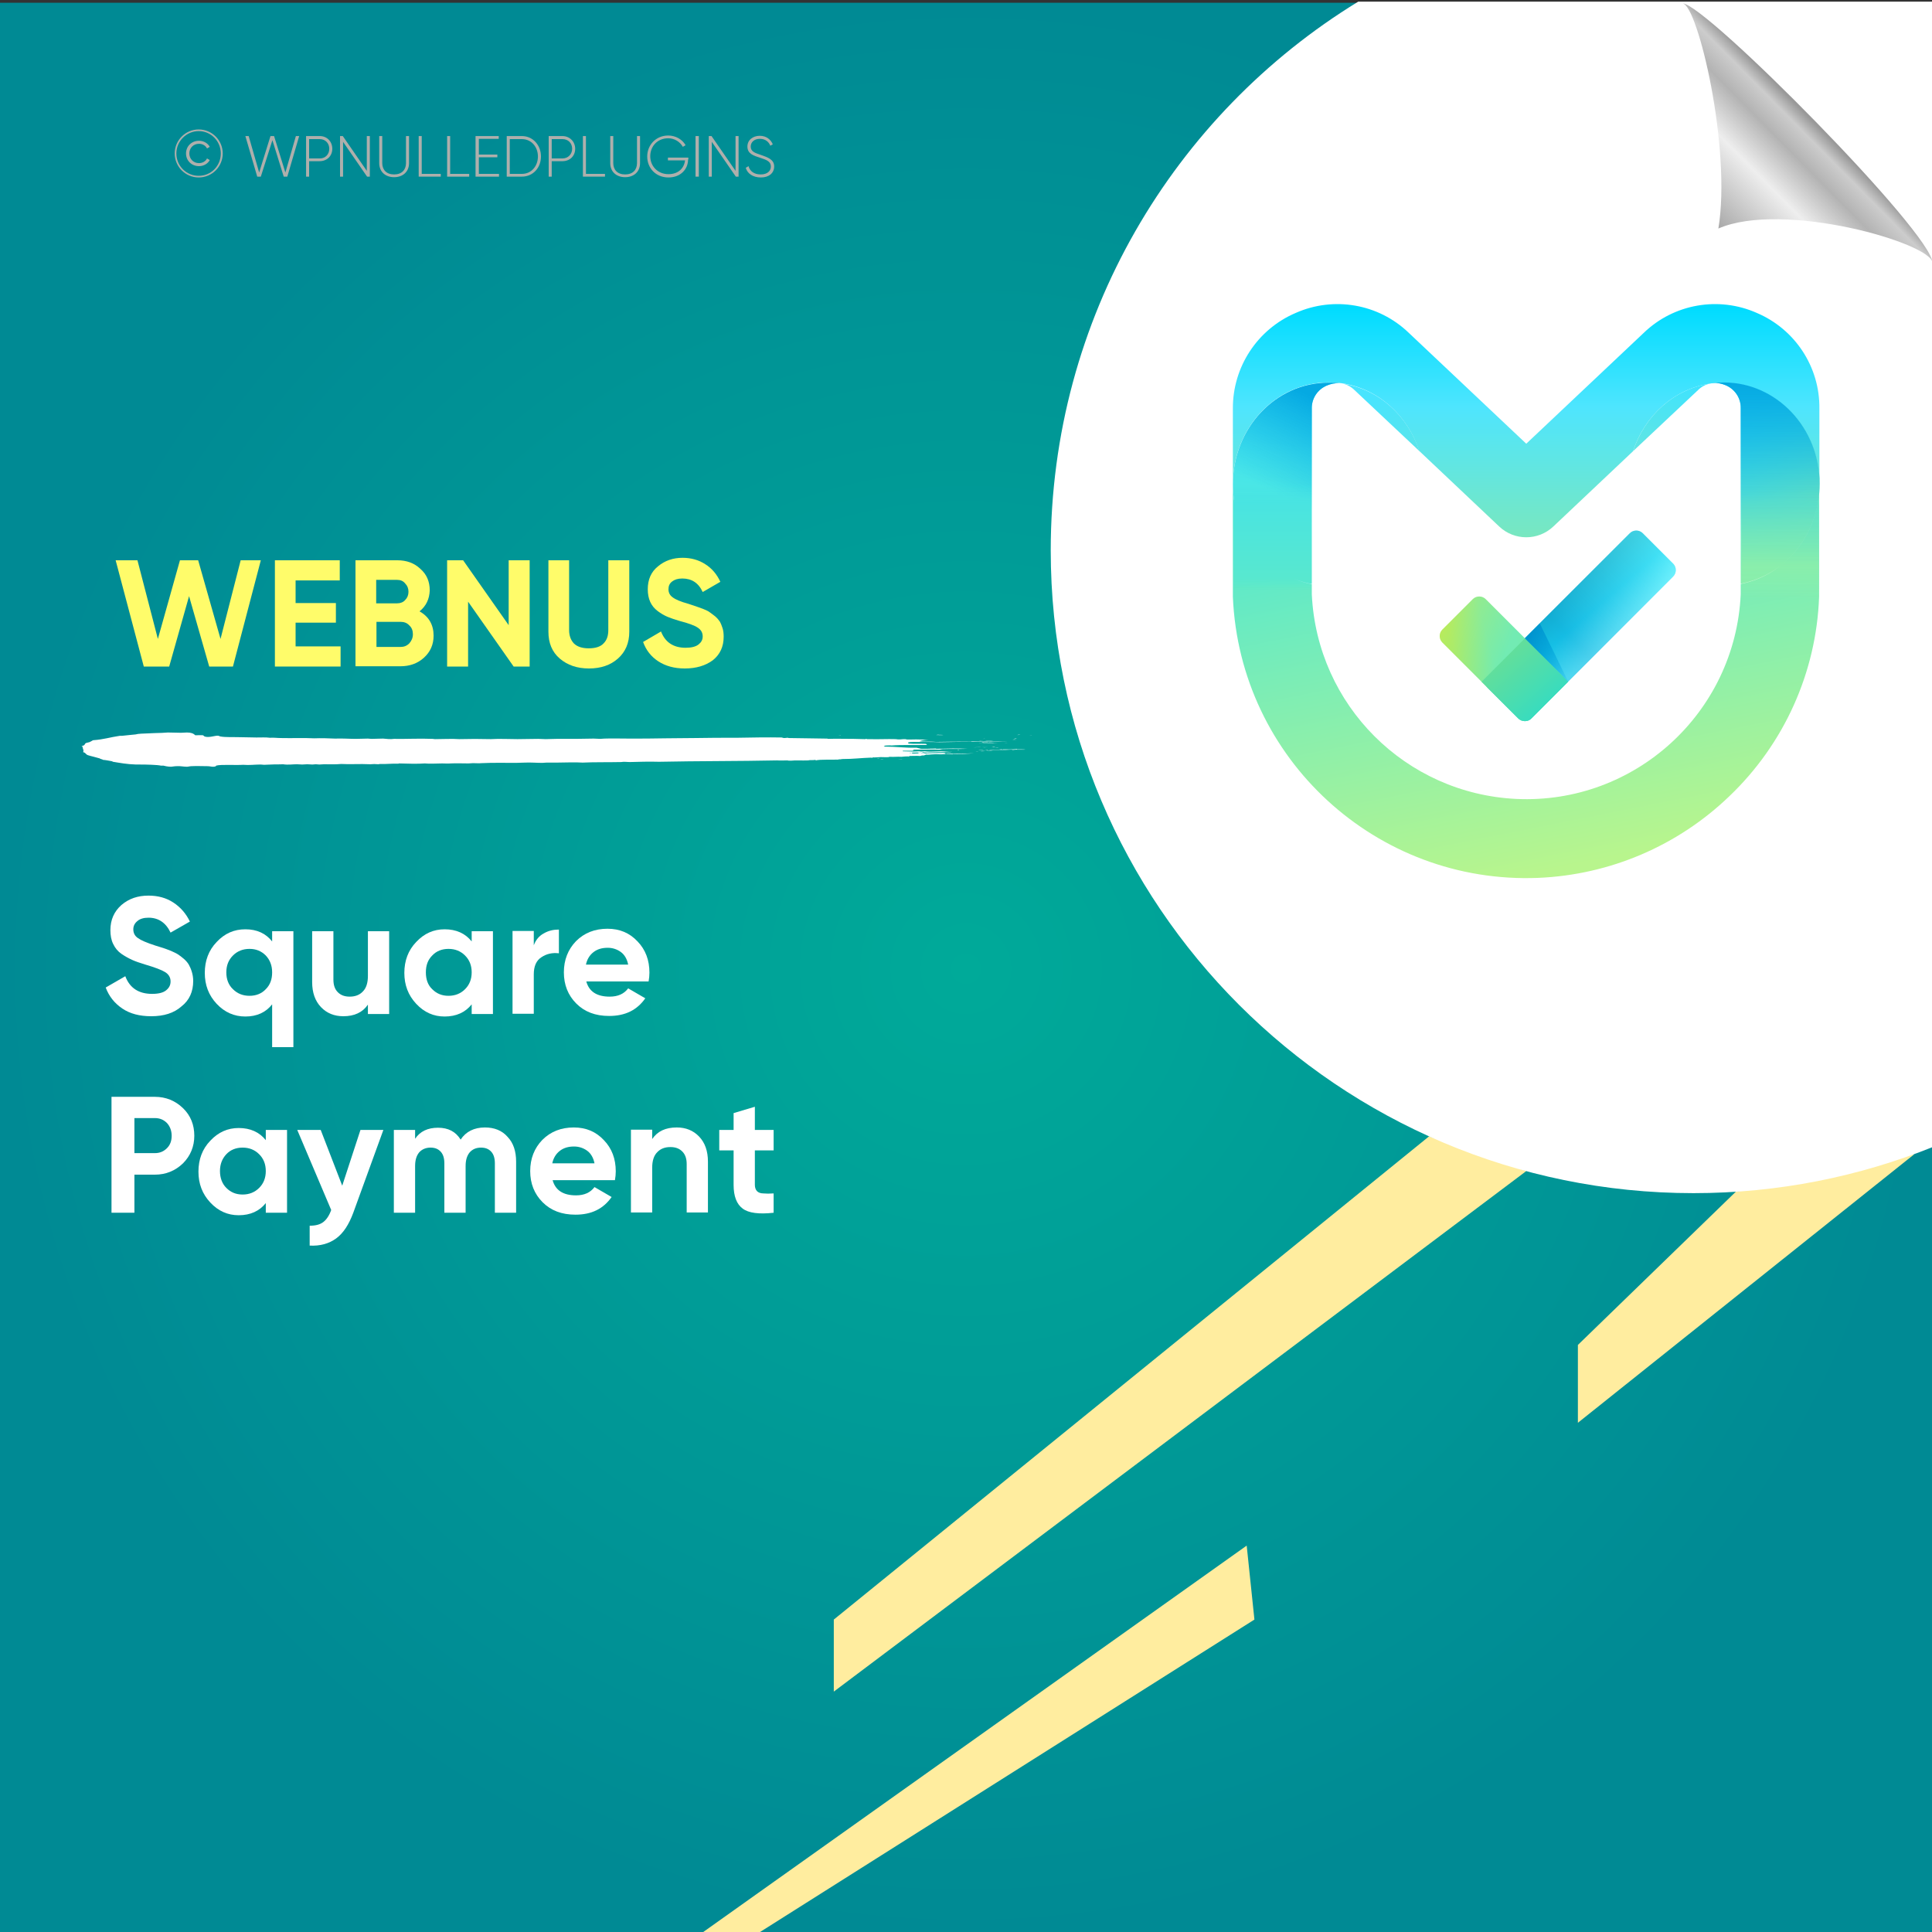 <?xml version="1.0" encoding="UTF-8"?>
<!-- Generator: Adobe Illustrator 26.0.1, SVG Export Plug-In . SVG Version: 6.00 Build 0)  -->
<svg xmlns="http://www.w3.org/2000/svg" xmlns:xlink="http://www.w3.org/1999/xlink" version="1.1" id="Layer_1" x="0px" y="0px" viewBox="0 0 700 700" style="enable-background:new 0 0 700 700;" xml:space="preserve">
<rect x="0" y="0" width="700" height="700" fill="#333333" stroke="none"/>
<style type="text/css">
	.st0{fill:url(#SVGID_1_);}
	.st1{fill:#FFED9F;}
	.st2{fill:#FFFFFF;}
	.st3{fill:none;}
	.st4{fill:#FFFC6A;}
	.st5{fill:#AEAFAC;}
	.st6{fill-rule:evenodd;clip-rule:evenodd;fill:#FFFFFF;}
	.st7{fill:url(#path4572_00000124863342038640730810000007554686558998172048_);}
	.st8{fill:url(#Path_25_00000147931194297564637710000010503814732278309796_);}
	.st9{opacity:0.55;fill:url(#Path_37_00000015341429790867290590000015516910380229733273_);enable-background:new    ;}
	.st10{fill:url(#Path_26_00000008128295755999308060000007529866642448387499_);}
	.st11{opacity:0.31;fill:url(#Path_36_00000141426400412810350390000000077959060759659692_);enable-background:new    ;}
	.st12{fill:url(#Path_27_00000154402154447003712990000013322824489084832430_);}
	.st13{fill:url(#Path_28_00000054960793522882149040000006767643222675613601_);}
	.st14{fill:url(#Path_5_00000000921041761877183150000014926242996310409653_);}
	.st15{fill:url(#Path_6_00000074439232931383401340000016676668157848248239_);}
	.st16{fill:url(#Path_7_00000140009437885814067360000006963969433776190897_);}
	.st17{fill:url(#Path_8_00000182526542256905883870000004500160999100501933_);}
	.st18{fill:url(#Path_9_00000017484552610745007420000016506819070655599286_);}
	.st19{fill:url(#Path_11_00000085954435775036878020000012265681289188711068_);}
	.st20{fill:url(#Path_13_00000163033999684709943750000015469772407368747959_);}
	.st21{fill:url(#Path_14_00000109744610905939347230000003246724886328739253_);}
	.st22{fill:url(#Path_44_00000125584518971863429490000016341043033883852195_);}
	.st23{fill:url(#Path_45_00000179606615957349615860000000307433756594317200_);}
</style>
<radialGradient id="SVGID_1_" cx="350" cy="349" r="350" gradientTransform="matrix(1 0 0 -1 0 700)" gradientUnits="userSpaceOnUse">
	<stop offset="0" style="stop-color:#00AA99"></stop>
	<stop offset="1" style="stop-color:#008A94"></stop>
</radialGradient>
<rect y="1" class="st0" width="700" height="700"></rect>
<g>
	<polygon class="st1" points="628.9,431.8 571.7,487.3 571.7,515.5 693.7,418.1  "></polygon>
	<polygon class="st1" points="517.8,411.7 302.1,586.8 302.1,612.9 553,424.3  "></polygon>
	<polygon class="st1" points="451.7,560 253.4,701 273.8,701 454.5,586.8  "></polygon>
</g>
<path class="st2" d="M700.5,0.6H492.1c-66.8,40.9-111.4,114.6-111.4,198.8c0,128.6,104.3,232.9,232.9,232.9c30.7,0,60-6,86.9-16.8  V0.6z"></path>
<g>
	<rect x="41.1" y="203" class="st3" width="334.6" height="69.9"></rect>
	<path class="st4" d="M52.1,241.5L41.9,203h7.9l7.4,28.5l8-28.5h6.6l8.1,28.5l7.3-28.5h7.3l-10.1,38.5h-8.6l-7.3-25.5l-7.2,25.5   H52.1z"></path>
	<path class="st4" d="M107.2,234.2h16.2v7.3H99.6V203h23.5v7.3h-16v8.2h14.6v7.1h-14.6V234.2z"></path>
	<path class="st4" d="M152,221.5c3.4,1.9,5.1,4.9,5.1,8.8c0,3.3-1.2,5.9-3.5,8c-2.3,2.1-5.2,3.1-8.5,3.1h-16.3V203h15.2   c3.3,0,6.1,1,8.3,3.1c2.3,2,3.4,4.6,3.4,7.8C155.6,217,154.4,219.6,152,221.5z M143.9,210.1h-7.6v8.5h7.6c1.2,0,2.2-0.4,2.9-1.2   c0.8-0.8,1.2-1.8,1.2-3s-0.4-2.2-1.2-3C146.1,210.5,145.1,210.1,143.9,210.1z M145.1,234.4c1.3,0,2.3-0.4,3.2-1.3   c0.8-0.9,1.3-2,1.3-3.3c0-1.3-0.4-2.4-1.3-3.2c-0.8-0.9-1.9-1.3-3.2-1.3h-8.7v9.1H145.1z"></path>
	<path class="st4" d="M184.3,203h7.6v38.5h-5.8l-16.5-23.5v23.5H162V203h5.8l16.5,23.5V203z"></path>
	<path class="st4" d="M213.4,242.2c-4.3,0-7.8-1.2-10.6-3.6s-4.1-5.7-4.1-9.7V203h7.5v25.3c0,2,0.6,3.6,1.7,4.8   c1.2,1.2,3,1.8,5.4,1.8c2.5,0,4.3-0.6,5.4-1.8c1.2-1.2,1.7-2.8,1.7-4.8V203h7.6v25.9c0,4.1-1.4,7.3-4.1,9.7   S217.7,242.2,213.4,242.2z"></path>
	<path class="st4" d="M248.1,242.2c-3.8,0-7-0.9-9.6-2.6c-2.6-1.7-4.4-4-5.5-7l6.5-3.8c1.5,3.9,4.5,5.9,8.9,5.9   c2.1,0,3.7-0.4,4.7-1.2c1-0.8,1.5-1.7,1.5-2.9c0-1.4-0.6-2.4-1.8-3.2c-1.2-0.8-3.4-1.6-6.5-2.4c-1.7-0.5-3.2-1-4.4-1.5   c-1.2-0.5-2.4-1.2-3.6-2.1c-1.2-0.9-2.1-2-2.7-3.3c-0.6-1.3-0.9-2.9-0.9-4.6c0-3.5,1.2-6.3,3.7-8.3c2.5-2.1,5.5-3.1,8.9-3.1   c3.1,0,5.9,0.8,8.2,2.3c2.4,1.5,4.2,3.6,5.5,6.4l-6.4,3.7c-1.5-3.3-4-4.9-7.4-4.9c-1.6,0-2.8,0.4-3.7,1.1c-0.9,0.7-1.3,1.6-1.3,2.8   c0,1.2,0.5,2.2,1.5,2.9c1,0.8,2.9,1.6,5.8,2.4c1.2,0.4,2.1,0.7,2.7,0.9c0.6,0.2,1.4,0.5,2.5,0.9c1,0.4,1.9,0.8,2.4,1.2   c0.6,0.4,1.2,0.9,2,1.5c0.7,0.6,1.3,1.3,1.7,1.9c0.4,0.7,0.7,1.5,1,2.4c0.3,0.9,0.4,2,0.4,3.1c0,3.6-1.3,6.4-3.9,8.5   C255.6,241.2,252.2,242.2,248.1,242.2z"></path>
</g>
<g>
	<rect x="36.5" y="325.4" class="st3" width="409.8" height="287.5"></rect>
	<path class="st2" d="M54.8,368.2c-4.2,0-7.7-0.9-10.5-2.8c-2.8-1.9-4.8-4.4-6-7.6l7.1-4.1c1.6,4.3,4.9,6.4,9.7,6.4   c2.3,0,4-0.4,5.1-1.3s1.6-1.9,1.6-3.2c0-1.5-0.7-2.6-2-3.4c-1.3-0.8-3.7-1.7-7.1-2.7c-1.9-0.6-3.5-1.1-4.8-1.7   c-1.3-0.6-2.6-1.3-3.9-2.2c-1.3-0.9-2.3-2.1-3-3.6c-0.7-1.4-1-3.1-1-5c0-3.8,1.4-6.8,4-9.1c2.7-2.3,5.9-3.4,9.8-3.4   c3.4,0,6.4,0.8,9,2.5c2.6,1.7,4.6,4,6,6.9l-7,4c-1.7-3.6-4.4-5.4-8-5.4c-1.7,0-3.1,0.4-4,1.2c-1,0.8-1.5,1.8-1.5,3   c0,1.3,0.5,2.4,1.7,3.2c1.1,0.8,3.2,1.7,6.3,2.7c1.3,0.4,2.2,0.7,2.9,0.9c0.7,0.2,1.6,0.6,2.7,1c1.1,0.5,2,0.9,2.6,1.3   c0.6,0.4,1.3,0.9,2.1,1.6c0.8,0.7,1.4,1.4,1.8,2.1c0.4,0.7,0.8,1.6,1.1,2.6c0.3,1,0.5,2.1,0.5,3.3c0,3.9-1.4,7-4.2,9.2   C63,367.1,59.3,368.2,54.8,368.2z"></path>
	<path class="st2" d="M98.6,337.4h7.7v42h-7.7v-15.5c-2.3,2.9-5.5,4.4-9.7,4.4c-4,0-7.5-1.5-10.4-4.6c-2.9-3.1-4.3-6.8-4.3-11.2   c0-4.4,1.4-8.2,4.3-11.2c2.9-3.1,6.3-4.6,10.4-4.6c4.2,0,7.4,1.5,9.7,4.4V337.4z M84.4,358.4c1.6,1.6,3.6,2.4,6,2.4   s4.4-0.8,5.9-2.4c1.6-1.6,2.3-3.6,2.3-6.1c0-2.5-0.8-4.5-2.3-6.1c-1.6-1.6-3.5-2.4-5.9-2.4s-4.4,0.8-6,2.4   c-1.6,1.6-2.4,3.6-2.4,6.1C82,354.8,82.8,356.9,84.4,358.4z"></path>
	<path class="st2" d="M133.3,337.4h7.7v30h-7.7V364c-1.9,2.8-4.9,4.2-8.9,4.2c-3.3,0-6-1.1-8.1-3.3c-2.1-2.2-3.2-5.2-3.2-9.1v-18.4   h7.7v17.5c0,2,0.5,3.5,1.6,4.6c1.1,1.1,2.5,1.6,4.3,1.6c2,0,3.6-0.6,4.8-1.9c1.2-1.2,1.8-3.1,1.8-5.6V337.4z"></path>
	<path class="st2" d="M170.9,337.4h7.7v30h-7.7v-3.5c-2.3,2.9-5.6,4.4-9.8,4.4c-4,0-7.4-1.5-10.3-4.6c-2.9-3.1-4.3-6.8-4.3-11.2   c0-4.4,1.4-8.2,4.3-11.2c2.9-3.1,6.3-4.6,10.3-4.6c4.2,0,7.5,1.5,9.8,4.4V337.4z M156.6,358.4c1.6,1.6,3.5,2.4,5.9,2.4   s4.4-0.8,6-2.4c1.6-1.6,2.4-3.6,2.4-6.1c0-2.5-0.8-4.5-2.4-6.1c-1.6-1.6-3.6-2.4-6-2.4s-4.4,0.8-5.9,2.4c-1.6,1.6-2.3,3.6-2.3,6.1   C154.3,354.8,155,356.9,156.6,358.4z"></path>
	<path class="st2" d="M193.4,342.5c0.7-1.9,1.9-3.4,3.6-4.3c1.7-1,3.5-1.4,5.5-1.4v8.6c-2.4-0.3-4.5,0.2-6.3,1.4   c-1.9,1.2-2.8,3.3-2.8,6.2v14.3h-7.7v-30h7.7V342.5z"></path>
	<path class="st2" d="M212.4,355.5c1,3.8,3.9,5.6,8.5,5.6c3,0,5.2-1,6.7-3l6.2,3.6c-3,4.3-7.3,6.4-13.1,6.4c-5,0-8.9-1.5-11.9-4.5   s-4.5-6.8-4.5-11.3c0-4.5,1.5-8.3,4.4-11.3c3-3,6.8-4.5,11.4-4.5c4.4,0,8,1.5,10.9,4.6c2.9,3,4.3,6.8,4.3,11.3c0,1-0.1,2.1-0.3,3.2   H212.4z M212.3,349.5h15.3c-0.4-2-1.3-3.6-2.7-4.6c-1.4-1-3-1.5-4.7-1.5c-2.1,0-3.8,0.5-5.2,1.6   C213.6,346.1,212.7,347.6,212.3,349.5z"></path>
	<path class="st2" d="M56.1,397.4c4,0,7.4,1.4,10.2,4.1c2.8,2.7,4.1,6.1,4.1,10s-1.4,7.3-4.1,10c-2.8,2.7-6.2,4.1-10.2,4.1h-7.4   v13.8h-8.3v-42H56.1z M56.1,417.8c1.8,0,3.2-0.6,4.4-1.8c1.2-1.2,1.7-2.7,1.7-4.5c0-1.8-0.6-3.4-1.7-4.6c-1.2-1.2-2.6-1.8-4.4-1.8   h-7.4v12.7H56.1z"></path>
	<path class="st2" d="M96.3,409.4h7.7v30h-7.7v-3.5c-2.3,2.9-5.6,4.4-9.8,4.4c-4,0-7.4-1.5-10.3-4.6c-2.9-3.1-4.3-6.8-4.3-11.2   s1.4-8.2,4.3-11.2c2.9-3.1,6.3-4.6,10.3-4.6c4.2,0,7.5,1.5,9.8,4.4V409.4z M82,430.4c1.6,1.6,3.5,2.4,5.9,2.4s4.4-0.8,6-2.4   c1.6-1.6,2.4-3.6,2.4-6.1c0-2.5-0.8-4.5-2.4-6.1c-1.6-1.6-3.6-2.4-6-2.4s-4.4,0.8-5.9,2.4s-2.3,3.6-2.3,6.1   C79.7,426.8,80.5,428.9,82,430.4z"></path>
	<path class="st2" d="M130.6,409.4h8.3l-10.9,30c-1.6,4.3-3.6,7.4-6.2,9.3c-2.6,1.9-5.8,2.8-9.6,2.6v-7.2c2.1,0,3.7-0.4,4.9-1.3   c1.2-0.9,2.2-2.4,2.9-4.4l-12.3-29h8.5l7.8,20.2L130.6,409.4z"></path>
	<path class="st2" d="M175.7,408.5c3.4,0,6.2,1.1,8.2,3.4c2.1,2.2,3.1,5.2,3.1,9v18.5h-7.7v-17.9c0-1.8-0.4-3.2-1.3-4.2   c-0.9-1-2.1-1.5-3.7-1.5c-1.8,0-3.1,0.6-4.1,1.7c-1,1.2-1.5,2.8-1.5,5v16.9H161v-17.9c0-1.8-0.4-3.2-1.3-4.2   c-0.9-1-2.1-1.5-3.7-1.5c-1.7,0-3.1,0.6-4.1,1.7c-1,1.2-1.5,2.8-1.5,5v16.9h-7.7v-30h7.7v3.2c1.8-2.7,4.6-4,8.3-4   c3.7,0,6.4,1.4,8.2,4.3C168.8,410,171.8,408.5,175.7,408.5z"></path>
	<path class="st2" d="M200.2,427.5c1,3.8,3.9,5.6,8.5,5.6c3,0,5.2-1,6.7-3l6.2,3.6c-3,4.3-7.3,6.4-13.1,6.4c-5,0-8.9-1.5-11.9-4.5   s-4.5-6.8-4.5-11.3c0-4.5,1.5-8.3,4.4-11.3c3-3,6.8-4.5,11.4-4.5c4.4,0,8,1.5,10.9,4.6c2.9,3,4.3,6.8,4.3,11.3c0,1-0.1,2.1-0.3,3.2   H200.2z M200.1,421.5h15.3c-0.4-2-1.3-3.6-2.7-4.6c-1.4-1-3-1.5-4.7-1.5c-2.1,0-3.8,0.5-5.2,1.6   C201.4,418.1,200.5,419.6,200.1,421.5z"></path>
	<path class="st2" d="M245.2,408.5c3.3,0,6,1.1,8.1,3.3c2.1,2.2,3.2,5.2,3.2,9.1v18.4h-7.7v-17.5c0-2-0.5-3.5-1.6-4.6   c-1.1-1.1-2.5-1.6-4.3-1.6c-2,0-3.6,0.6-4.8,1.9c-1.2,1.2-1.8,3.1-1.8,5.6v16.2h-7.7v-30h7.7v3.4   C238.2,409.9,241.1,408.5,245.2,408.5z"></path>
	<path class="st2" d="M280.3,416.8h-6.8v12.5c0,1,0.3,1.8,0.8,2.3c0.5,0.5,1.3,0.8,2.3,0.8c1,0.1,2.2,0.1,3.7,0v7   c-5.3,0.6-9.1,0.1-11.2-1.5c-2.2-1.6-3.3-4.5-3.3-8.6v-12.5h-5.2v-7.4h5.2v-6.1l7.7-2.3v8.4h6.8V416.8z"></path>
</g>
<g>
	<rect x="55.8" y="47.2" class="st3" width="304.9" height="46.6"></rect>
	<path class="st5" d="M63.3,55.6c0-4.8,3.9-8.7,8.7-8.7s8.7,3.9,8.7,8.7c0,4.8-3.9,8.7-8.7,8.7S63.3,60.4,63.3,55.6z M80,55.6   c0-4.5-3.6-8.1-8-8.1s-8.1,3.6-8.1,8.1c0,4.5,3.6,8.1,8.1,8.1S80,60.1,80,55.6z M67.4,55.6c0-2.6,2-4.6,4.7-4.6   c1.7,0,3.2,0.9,3.9,2.2l-1,0.6c-0.5-1.1-1.7-1.7-2.9-1.7c-2.1,0-3.5,1.6-3.5,3.5s1.4,3.5,3.5,3.5c1.2,0,2.4-0.6,2.9-1.7l1,0.6   c-0.7,1.3-2.2,2.2-3.9,2.2C69.4,60.2,67.4,58.2,67.4,55.6z"></path>
	<path class="st5" d="M88.9,49.3h1.2l3.8,13.2L98,49.3h1.3l4.1,13.2l3.8-13.2h1.2L104.1,64h-1.3l-4.1-13.2L94.5,64h-1.3L88.9,49.3z"></path>
	<path class="st5" d="M120.4,53.9c0,2.6-1.9,4.5-4.6,4.5H112V64h-1.1V49.3h5C118.5,49.3,120.4,51.3,120.4,53.9z M119.3,53.9   c0-2-1.4-3.5-3.5-3.5H112v7h3.9C117.9,57.4,119.3,55.9,119.3,53.9z"></path>
	<path class="st5" d="M134,49.3V64h-1l-8.7-12.6V64h-1.1V49.3h1l8.7,12.6V49.3H134z"></path>
	<path class="st5" d="M137.4,59.1v-9.8h1.1v9.8c0,2.4,1.5,4.1,4.3,4.1c2.8,0,4.3-1.7,4.3-4.1v-9.8h1.1v9.8c0,3.1-2.2,5.1-5.4,5.1   S137.4,62.2,137.4,59.1z"></path>
	<path class="st5" d="M159.7,63v1h-8V49.3h1.1V63H159.7z"></path>
	<path class="st5" d="M170,63v1h-8V49.3h1.1V63H170z"></path>
	<path class="st5" d="M180.8,63v1h-8.5V49.3h8.4v1h-7.2v5.7h6.7v1h-6.7V63H180.8z"></path>
	<path class="st5" d="M196,56.7c0,4.1-2.9,7.3-6.9,7.3h-5.5V49.3h5.5C193.1,49.3,196,52.6,196,56.7z M194.9,56.7   c0-3.5-2.4-6.3-5.8-6.3h-4.4V63h4.4C192.5,63,194.9,60.2,194.9,56.7z"></path>
	<path class="st5" d="M208.4,53.9c0,2.6-1.9,4.5-4.6,4.5h-3.9V64h-1.1V49.3h5C206.4,49.3,208.4,51.3,208.4,53.9z M207.3,53.9   c0-2-1.4-3.5-3.5-3.5h-3.9v7h3.9C205.8,57.4,207.3,55.9,207.3,53.9z"></path>
	<path class="st5" d="M219.2,63v1h-8V49.3h1.1V63H219.2z"></path>
	<path class="st5" d="M221.1,59.1v-9.8h1.1v9.8c0,2.4,1.5,4.1,4.3,4.1c2.8,0,4.3-1.7,4.3-4.1v-9.8h1.1v9.8c0,3.1-2.2,5.1-5.4,5.1   S221.1,62.2,221.1,59.1z"></path>
	<path class="st5" d="M249.3,57.8c0,3.5-2.7,6.5-7.1,6.5c-4.6,0-7.7-3.4-7.7-7.6s3.2-7.6,7.6-7.6c2.7,0,5.1,1.4,6.3,3.5l-1,0.6   c-1-1.8-3-3.1-5.3-3.1c-3.9,0-6.5,2.9-6.5,6.5s2.7,6.5,6.6,6.5c3.6,0,5.7-2.2,6-5h-6.2v-1h7.4V57.8z"></path>
	<path class="st5" d="M253.2,49.3V64H252V49.3H253.2z"></path>
	<path class="st5" d="M267.6,49.3V64h-1l-8.7-12.6V64h-1.1V49.3h1l8.7,12.6V49.3H267.6z"></path>
	<path class="st5" d="M270.2,60.8l1-0.6c0.5,1.8,2,3,4.4,3c2.5,0,3.7-1.3,3.7-2.9c0-1.8-1.6-2.4-3.8-3.1c-2.5-0.8-4.7-1.5-4.7-4.1   c0-2.4,2-3.9,4.5-3.9c2.4,0,4,1.4,4.7,3.1l-0.9,0.5c-0.5-1.3-1.7-2.5-3.8-2.5c-2,0-3.3,1.2-3.3,2.8c0,1.8,1.5,2.3,3.6,3   c2.6,0.9,4.9,1.7,4.9,4.2c0,2.4-1.9,4-4.8,4C272.8,64.3,270.8,62.9,270.2,60.8z"></path>
</g>
<g>
	<g>
		<g>
			<rect x="29.8" y="265.4" class="st3" width="344.1" height="12.3"></rect>
			<path class="st6" d="M303.8,266.5c0.2,0,0.5-0.1,0.9-0.1C304.7,266.5,304.2,266.5,303.8,266.5z"></path>
			<path class="st6" d="M317.6,274.8c0.3,0,1.1-0.1,1,0C318.1,274.9,317.9,274.8,317.6,274.8z"></path>
			<path class="st6" d="M319,275c0.1-0.1,0.7,0,1.1,0C320.1,275.1,319.2,275,319,275z"></path>
			<path class="st6" d="M323.2,273.7c0.2,0,0.8-0.1,1.1,0C324.2,273.8,323.6,273.7,323.2,273.7z"></path>
			<path class="st6" d="M325.2,275.1c0.4-0.1,1-0.1,1.8-0.1C326.7,275.1,325.8,275,325.2,275.1z"></path>
			<path class="st6" d="M330.4,268.5c0.9,0,2.8-0.1,3.4,0C332.7,268.4,331.4,268.6,330.4,268.5z"></path>
			<path class="st6" d="M332.8,271.4c1.1-0.2,3.2,0,4.7-0.1c0.2,0.1-2.1,0-2.6,0.1c-0.3,0-0.6,0-0.9-0.1     C333.6,271.4,333.3,271.5,332.8,271.4z"></path>
			<path class="st6" d="M346.9,271.8c0-0.1,0.1-0.1,0.5-0.1c0.1,0,0.2,0.1,0.1,0.1C347.3,271.8,347.1,271.8,346.9,271.8z"></path>
			<path class="st6" d="M352.7,270.8c0.9-0.1,3-0.1,4.2,0c0.2,0,0.2-0.1,0.5-0.1c0.7,0,2.3,0,0.7,0     C356.2,270.8,354.8,270.7,352.7,270.8z"></path>
			<path class="st6" d="M353.4,272.3c0.2,0,0.6-0.1,1.1-0.1C354.3,272.3,353.6,272.3,353.4,272.3z"></path>
			<path class="st6" d="M354.8,268.4c0.2-0.1,0.9,0,1.4,0C355.9,268.4,355.2,268.4,354.8,268.4z"></path>
			<path class="st6" d="M354.5,271.8c0.4-0.1,1.2-0.1,1.7-0.1C356.6,271.8,355.1,271.8,354.5,271.8z"></path>
			<path class="st6" d="M355.2,272.2c0.3-0.1,1.2-0.1,1.8-0.1C356.6,272.2,355.8,272.2,355.2,272.2z"></path>
			<path class="st6" d="M356.3,267.7c0.1-0.1,0.6-0.1,1.1-0.1C357.2,267.6,356.6,267.6,356.3,267.7z"></path>
			<path class="st6" d="M356.9,268.4c0.5-0.1,2.2-0.1,3,0C358.9,268.4,358.1,268.4,356.9,268.4z"></path>
			<path class="st6" d="M357.3,272.1c0.8-0.1,1.9,0,2.5,0C359.2,272.2,358.1,272.1,357.3,272.1z"></path>
			<path class="st6" d="M359.3,270.7c0.3-0.1,0.8-0.1,1.2-0.1C360.6,270.8,359.8,270.7,359.3,270.7z"></path>
			<path class="st6" d="M360.6,271c0.4-0.1,0.7,0,1.2,0C361.7,271.1,361,271,360.6,271z"></path>
			<path class="st6" d="M361.9,271.4c0.2-0.1,1.3-0.1,1,0.1c-0.3,0-0.3,0-0.3-0.1C362.3,271.4,362.3,271.4,361.9,271.4z"></path>
			<path class="st6" d="M365.1,269.1C364.3,269.2,363.1,269.1,365.1,269.1L365.1,269.1z"></path>
			<path class="st6" d="M366.7,268c0.6-0.1,1.2,0,1.9,0C368.2,268,367,268,366.7,268z"></path>
			<path class="st6" d="M367.2,267.8c-0.2-0.1,1-0.1,0.7,0C367.7,267.8,367.4,267.8,367.2,267.8z"></path>
			<path class="st6" d="M368.6,266.3c0.2-0.1,0.7-0.1,1.1-0.1C369.5,266.3,368.8,266.3,368.6,266.3z"></path>
			<path class="st6" d="M372.8,266.4C374,266.3,374.5,266.4,372.8,266.4L372.8,266.4z"></path>
			<path class="st6" d="M339.1,266.3c0.2,0,0.6-0.1,0.8-0.1c0.5,0.1,1.3,0,1.9,0.1C341,266.4,340.2,266.3,339.1,266.3z"></path>
			<path class="st6" d="M355.8,268.9c0.4,0,0.3,0.1,0.7,0c0,0-0.1,0.1-0.2,0.1c0.7,0,1.2,0,1.8,0c-0.1,0-0.2,0-0.2,0.1     c0.8-0.2,1.8,0.1,3.6,0c-1.7,0.2-5.4,0-6.9,0.1c0.2-0.1,1.5,0,1.7-0.1C356.4,269,355.5,269.1,355.8,268.9z"></path>
			<path class="st6" d="M357.4,271.7C357.5,271.7,357.5,271.7,357.4,271.7c0.1-0.1,0.7,0,0.8,0C357.9,271.8,356,271.8,357.4,271.7z"></path>
			<path class="st6" d="M368.5,271.4c0,0,0,0.1,0,0.1c1,0,2.5,0,3.1,0.1c-1.1,0.1-3.5-0.1-4.4,0.1c-0.2,0-0.5,0-0.7-0.1     c-2.6,0.2-5.5,0-8.3,0.1c1.2-0.3,4,0.1,5.4-0.2c0.2,0,0,0-0.2,0C364.8,271.5,366.9,271.6,368.5,271.4z"></path>
			<path class="st6" d="M367.5,267.6c0.2-0.1,0.7-0.1,0.9-0.1C368.6,267.5,367.8,267.7,367.5,267.6z"></path>
			<path class="st6" d="M67.7,265.4c-0.7,0-1.4,0.1-2.1,0.1c-1.6,0-3.1-0.1-4.8-0.1c-1.5,0.1-2.8,0.2-4.4,0.2     c-1.1,0-1.5,0.1-2.3,0.1c-2.2,0.1-4,0.1-5,0.4c-1.6,0.2-3.5,0.3-4.9,0.5c-0.2,0-0.7,0-0.8,0c-3.5,0.5-5.6,1.3-9.7,1.6     c-0.4,0.2-0.6,0.4-1.3,0.7c-0.3,0.1-1,0.2-1.2,0.3c-0.8,0.4-0.1,0.8-1.6,1.1c-0.1,0.1,0.2,0.1,0.3,0.2c0,0.7,0.6,1.4,0.2,2     c1.1,0.3,0.8,0.7,1.7,1.1c0.5,0.2,1.5,0.4,2.2,0.6c0.7,0.2,1.5,0.4,2.2,0.6c0,0.2,1,0.3,1.1,0.5c1.2,0.1,2,0.3,3.2,0.5     c0.1,0.1,0.4,0.1,0.4,0.2c2.5,0.4,5,0.9,8.4,1c0.3,0,1,0,1.3,0c2.5,0,6.4,0.1,7.7,0.4c0.5,0,0.4,0,0.9,0c0.3,0.1,1.6,0.4,2.8,0.4     c0.4,0,1.1-0.2,2-0.2c1.3-0.1,2.5,0.2,3.7,0.2c0.5,0,1.1-0.2,1.7-0.2c1.5-0.1,4.5,0,5.7,0c1,0,1.3,0.2,2.1,0.2     c0.7,0,1.2-0.2,1.1-0.4c1.9-0.5,6.8-0.1,9.8-0.3c2.2,0.2,4.2-0.1,6.3-0.1c0.4,0,0.9,0.1,1.3,0.1c0.7,0,1.7-0.1,2.6-0.1     c1.6-0.1,2.9,0,4.2-0.1c2,0.3,3.4,0,5.1,0c0.6,0,1.2,0.1,1.9,0.1c0.6,0,1.2-0.1,1.8-0.1c0.6,0,1.3,0.1,1.9,0.1     c0.5,0,0.8-0.1,1.2-0.1c0.5,0,0.8,0.1,1.3,0.1c0.6,0,1.1-0.1,1.7-0.1c2,0,4.2,0.1,6.2-0.1c3.5,0.2,6.5-0.1,10.6,0.1     c1-0.1,1.8-0.1,2.9,0c0.2,0,0.2-0.1,0.6-0.1c2.1,0.1,4.4-0.2,6.6-0.1c0.1,0,0.2-0.1,0.3-0.1c3,0.1,6.9,0.2,9.3,0     c1.9,0.2,4,0,6.3,0c1.1,0,2.1,0.1,3.1,0c2-0.1,4.6,0,6.4,0c0.6,0,1.1-0.1,1.7-0.1c1,0,2.1,0.1,3.1,0c4.1-0.2,8.8-0.1,12.4-0.1     c1.1,0,2.1-0.1,3.3-0.1c2.1-0.1,4.2,0.1,6.3,0.1c0.5,0,1-0.1,1.5-0.1c1.2,0,2.4,0,3.7,0c3.2,0,6.4-0.2,9.4,0     c3.9-0.2,9.5-0.1,14-0.2c1-0.2,2,0,3,0c3.2-0.1,7.3-0.2,10.7-0.1c14.1-0.3,28.8-0.2,42.8-0.5c1.1,0.1,2.8,0,3.7,0     c0.2,0.1,0.8,0.1,1.3,0.1c1.7-0.2,3.9,0,6.2-0.1c0.6-0.2,1.9,0,2.7-0.2c0.4,0.1-0.5,0.1,0.1,0.2c1.4-0.4,6.3-0.2,8.4-0.3     c-0.2,0-0.2-0.1,0-0.1c0.5,0.1,0.8-0.1,1.4-0.1c3.9,0,6.7-0.4,10.1-0.5c0.4,0,1.5,0.2,1.9,0.1c-0.6,0-1.4,0-1.3-0.2     c1,0,2.3,0,3-0.1c1.2,0,1.9,0.1,3,0c0.3,0-0.3-0.2,0.3-0.1c1.7,0.1,2.6-0.1,4.2,0c0.5-0.1,2.3-0.2,2.9-0.1     c0.5-0.1-0.6-0.1-0.1-0.2c1.4,0,2.7-0.1,4,0c0.3-0.1,0.5-0.2,1.1-0.2c0.4,0-0.1,0.1,0.4,0.1c0.5-0.1-0.4-0.1-0.3-0.2     c0.7,0,0.6-0.1,0.9-0.2c1,0.1,1.7-0.1,2.6-0.1c0.9-0.1,2,0,2.9,0c0.8,0,1.1-0.1,2-0.1c0.7,0,1.3,0.1,2.1,0.1     c0.4,0-0.3-0.1,0.3-0.1c2.7,0,5.5-0.1,7.5-0.3c-3.1,0.2-5.4,0-8.1,0.2c-0.4-0.1-1.2,0.1-1.6-0.1c-0.2,0.1,0.4,0.1-0.2,0.1     c-0.2,0-0.3,0-0.6,0c0.4-0.2-0.2-0.2-0.4-0.3c-2.3,0-4.1,0.1-6.2,0.1c-0.4,0,0.3,0.1-0.2,0.1c-0.8,0-1.4,0-2.3,0     c-0.3-0.1-0.9-0.2-0.6-0.3c2.7,0,6.4-0.2,9.6-0.2c1,0,2,0.1,2.6-0.1c-1.4,0.1-2.6-0.2-3.9-0.2c-1.6,0-3.4,0.2-5,0.1     c-0.4,0-0.6-0.1-1-0.1c-0.3,0-0.9,0.1-1.2,0.1c-0.4,0-0.4-0.1-0.7-0.1c-0.7,0-1.2,0.1-2,0.1c-1.3,0-2.5-0.1-3.9-0.1     c-0.3-0.1-0.1-0.2,0.2-0.2c1.6,0,1.9,0,3.6,0c-0.2,0-0.3,0-0.3-0.1c0.5,0,0.7,0,1.1,0c-1.2,0-1.1-0.2-0.7-0.3     c3.1,0,6.9-0.1,9.4,0c0.3-0.1,0.5-0.1,0.9-0.2c2.9-0.1,6.1,0,9.1-0.1c-3.5-0.2-7.2-0.1-11.2,0c-0.2,0,0-0.1-0.4-0.1     c-1.7,0.1-3.8,0.1-5.1,0.1c-0.6-0.1-1.2-0.3-1.7-0.4c-4.3,0.1-7.4-0.4-11.5-0.4c0-0.1-0.3-0.1-0.4-0.2c0.3-0.1,0.5-0.2,0.9-0.2     c0.7,0,1.4-0.1,1.9,0c3.4-0.3,8.3-0.1,12.6-0.2c0.5-0.1,0.1-0.3-0.2-0.4c-2.1-0.1-3.9,0.1-6.1-0.1c-0.8-0.4,0-0.6,1.7-0.6     c2.8,0,7.6,0,9.4,0.1c8.2-0.2,16.3-0.1,24.8-0.3c-4.7-0.1-9,0.1-13.2,0c0,0.1-0.1,0.1-0.5,0.1c-4.1,0-8.7,0-12.3,0.1     c-1.5-0.2-4.4,0-6-0.2c0.4-0.3,1.6-0.5,3.2-0.6c-1.6,0-3.1-0.1-4.5-0.1c-1.1,0-3,0.1-3.6,0c-0.1,0,0.1-0.1-0.1-0.1     c0.5,0-0.8,0-0.9,0c-0.6,0-0.5,0.1-1.2,0.1c-0.9,0-0.9,0-1.5-0.1c-3.2-0.1-6.3,0.1-9.4,0c-0.3,0-1,0-1,0c-0.3,0,0-0.1-0.4-0.1     c-0.2,0-0.1,0.1-0.5,0.1c-1.2,0-2.6-0.1-3.9-0.1c-3.1,0-6.8-0.1-9.3,0c-0.6,0,0.2-0.1-0.6-0.1c-4.3-0.1-9-0.1-13.6-0.2     c-0.4,0-0.1-0.1-0.6-0.1c-0.6,0-0.5,0.1-1.1,0.1c-0.4,0-0.7-0.1-0.9-0.2c-5.3-0.1-10.8,0-16.3,0.1c-5.1,0-10.3,0-15.1,0.1     c-3.8,0-7.5,0.1-10.9,0.1c-4.6,0.1-8.6,0.1-12.9,0.1c-3.1,0-6.5-0.1-9.1,0c-0.5,0-1,0.1-1.5,0.1c-0.8,0-1.6-0.1-2.4-0.1     c-2.1,0-4.3,0.1-6.5,0.1c-2.4,0-4.7,0-7,0c-1.3,0-2.6,0.1-3.9,0.1c-0.9,0-1.8-0.1-2.7-0.1c-2.5,0-5.1,0.1-7.5,0.1     c-3.2,0-6.5-0.2-9.7,0c-3.6-0.1-7.9-0.1-11.4,0c-2.8-0.2-5.7,0-8.8,0c-0.3,0-0.6-0.1-0.9-0.1c-4.8-0.2-10.1,0.1-13.9,0     c-1.5,0.2-2.7,0-4-0.1c-1.5,0-2.8,0.1-4.2,0.1c-0.5,0-0.9-0.1-1.3-0.1c-1.4,0-2.8,0.1-4.4,0.1c-2.3,0-4.8-0.2-7.5-0.1     c-2.1-0.1-5.1-0.2-7.5-0.1c-4-0.2-8,0-12.1-0.1c-1.4,0-2.6-0.2-4-0.1c-1.4-0.2-3.2-0.1-4.9-0.1c-1.7,0-3.6-0.1-5.4-0.1     c-2.6-0.1-5.8,0.1-7.8-0.3c-0.9-0.7-2.6,0.3-4.7,0.2c-1.1-0.1-1-0.3-1.4-0.6c-1-0.1-1.9,0-2.8,0C70,265.7,69.2,265.4,67.7,265.4z      M330,272.8c0,0,0,0.1,0.1,0.1C329.8,273,329.1,272.8,330,272.8z M330.3,272.7c1.2,0,3-0.1,3.9,0c0.2,0-0.2-0.2,0.2-0.2     c0.5,0.1,1.2,0.1,2.1,0.1c0.1,0.2-1.8,0.1-1.8,0.3c-0.7,0-1,0-1.4,0.1c-1.4-0.1-1.8,0.1-2.8,0     C330.7,272.8,330.2,272.9,330.3,272.7z"></path>
		</g>
	</g>
</g>
<linearGradient id="path4572_00000169552872202080082050000004568533800404271498_" gradientUnits="userSpaceOnUse" x1="-0.583" y1="698.671" x2="-0.51" y2="698.747" gradientTransform="matrix(-474.815 0 0 493.443 381.513 -344709.812)">
	<stop offset="0" style="stop-color:#999999"></stop>
	<stop offset="0.101" style="stop-color:#CCCCCC"></stop>
	<stop offset="0.262" style="stop-color:#B3B3B3"></stop>
	<stop offset="0.543" style="stop-color:#EEEEEE"></stop>
	<stop offset="1" style="stop-color:#AAAAAA"></stop>
</linearGradient>
<path id="path4572" style="fill:url(#path4572_00000169552872202080082050000004568533800404271498_);" d="M609.6,1.2  c8.5,0.3,90.8,83.5,90.6,94.1c-0.1-7.2-54.2-22.7-77.6-12.5C627.4,54,615.2,1.8,609.6,1.2L609.6,1.2z"></path>
<g id="mec_icon" transform="translate(150.005 132)">
	<g id="Group_9" transform="translate(22 -9)">
		
			<linearGradient id="Path_25_00000023985828362562600920000008669315391961532574_" gradientUnits="userSpaceOnUse" x1="-70.262" y1="477.119" x2="-69.874" y2="477.507" gradientTransform="matrix(144.985 0 0 -144.993 10559.617 69310.633)">
			<stop offset="0" style="stop-color:#18CDE9"></stop>
			<stop offset="0.435" style="stop-color:#17A3D8"></stop>
			<stop offset="1" style="stop-color:#7AF6FF"></stop>
		</linearGradient>
		<path id="Path_25" style="fill:url(#Path_25_00000023985828362562600920000008669315391961532574_);" d="M378.1,137.3l-11-11    c-1.3-1.3-1.3-3.4,0-4.7l51.4-51.4c1.3-1.3,3.4-1.3,4.7,0l11,11c1.3,1.3,1.3,3.4,0,4.7l-51.4,51.4    C381.6,138.6,379.5,138.6,378.1,137.3C378.2,137.3,378.2,137.3,378.1,137.3z"></path>
		
			<linearGradient id="Path_37_00000042721675640469810180000018390918385854332822_" gradientUnits="userSpaceOnUse" x1="-70.124" y1="477.377" x2="-70.019" y2="477.256" gradientTransform="matrix(144.985 0 0 -144.993 10559.617 69310.633)">
			<stop offset="0" style="stop-color:#0EB0C9"></stop>
			<stop offset="0.466" style="stop-color:#15CFEC"></stop>
			<stop offset="1" style="stop-color:#7AF6FF"></stop>
		</linearGradient>
		
			<path id="Path_37" style="opacity:0.55;fill:url(#Path_37_00000042721675640469810180000018390918385854332822_);enable-background:new    ;" d="    M378.1,137.3l-11-11c-1.3-1.3-1.3-3.4,0-4.7l51.4-51.4c1.3-1.3,3.4-1.3,4.7,0l11,11c1.3,1.3,1.3,3.4,0,4.7l-51.4,51.4    C381.6,138.6,379.5,138.6,378.1,137.3C378.2,137.3,378.2,137.3,378.1,137.3z"></path>
		
			<linearGradient id="Path_26_00000047061297890813447960000008904704563768233874_" gradientUnits="userSpaceOnUse" x1="-68.739" y1="477.787" x2="-69.214" y2="477.978" gradientTransform="matrix(94.775 0 0 -94.775 6909.509 45407.102)">
			<stop offset="0" style="stop-color:#75EAAF"></stop>
			<stop offset="0.489" style="stop-color:#71EBB3"></stop>
			<stop offset="1" style="stop-color:#B7EA68"></stop>
		</linearGradient>
		<path id="Path_26" style="fill:url(#Path_26_00000047061297890813447960000008904704563768233874_);" d="M393.8,126.3l-11,11    c-1.3,1.3-3.4,1.3-4.7,0l-27.5-27.5c-1.3-1.3-1.3-3.4,0-4.7l11-11c1.3-1.3,3.4-1.3,4.7,0l27.5,27.5    C395.1,122.9,395.1,125,393.8,126.3z"></path>
		
			<linearGradient id="Path_36_00000058553385687852841970000017955296412042111412_" gradientUnits="userSpaceOnUse" x1="-68.878" y1="477.908" x2="-69.14" y2="477.839" gradientTransform="matrix(94.775 0 0 -94.775 6909.509 45407.102)">
			<stop offset="0" style="stop-color:#75EAAF"></stop>
			<stop offset="0.489" style="stop-color:#71EBB3"></stop>
			<stop offset="1" style="stop-color:#B9EB44"></stop>
		</linearGradient>
		
			<path id="Path_36" style="opacity:0.31;fill:url(#Path_36_00000058553385687852841970000017955296412042111412_);enable-background:new    ;" d="    M393.8,126.3l-11,11c-1.3,1.3-3.4,1.3-4.7,0l-27.5-27.5c-1.3-1.3-1.3-3.4,0-4.7l11-11c1.3-1.3,3.4-1.3,4.7,0l27.5,27.5    C395.1,122.9,395.1,125,393.8,126.3z"></path>
		
			<linearGradient id="Path_27_00000127044717800626831730000006990580820415596218_" gradientUnits="userSpaceOnUse" x1="-68.123" y1="478.827" x2="-67.884" y2="478.578" gradientTransform="matrix(65.84 0 0 -62.945 4857.864 30255.949)">
			<stop offset="0" style="stop-color:#61DE9C"></stop>
			<stop offset="1" style="stop-color:#39DCBE"></stop>
		</linearGradient>
		<path id="Path_27" style="fill:url(#Path_27_00000127044717800626831730000006990580820415596218_);" d="M378.1,137.3L364.8,124    l15.7-15.7l15.7,15.7l-13.3,13.3C381.6,138.6,379.5,138.6,378.1,137.3C378.2,137.3,378.2,137.3,378.1,137.3z"></path>
		
			<linearGradient id="Path_28_00000029740621287759450270000004202909537575014040_" gradientUnits="userSpaceOnUse" x1="-64.915" y1="479.575" x2="-64.438" y2="479.22" gradientTransform="matrix(32.92 0 0 -44.29 2520.38 21346.131)">
			<stop offset="0" style="stop-color:#0094CF"></stop>
			<stop offset="1" style="stop-color:#01AAE2;stop-opacity:0.102"></stop>
		</linearGradient>
		<path id="Path_28" style="fill:url(#Path_28_00000029740621287759450270000004202909537575014040_);" d="M385.9,102.9l-5.4,5.4    l15.7,15.7L385.9,102.9z"></path>
	</g>
	<g id="Group_1" transform="translate(0.19 -4.633)">
		<path id="Path_2" class="st3" d="M331.2,84.8c-2,0-4.1-0.2-6.1-0.6V88c2,42.9,38.4,76,81.3,74.1c40.1-1.9,72.2-34,74.1-74.1v-3.7    c-2,0.4-4.1,0.6-6.1,0.6c-19.2,0-34.7-16.5-34.7-36.8c0-4,0.6-8.1,1.9-11.9l-28.9,27.3c-5.5,5.2-14.1,5.2-19.6,0l-28.9-27.3    c1.2,3.9,1.9,7.9,1.9,11.9C365.9,68.3,350.4,84.8,331.2,84.8z"></path>
		<path id="Path_3" class="st3" d="M469.5,11.6c0.3,0,0.6-0.1,0.9-0.1C470.1,11.5,469.8,11.5,469.5,11.6z"></path>
		<path id="Path_4" class="st3" d="M335.2,11.5c0.3,0,0.6,0.1,0.9,0.1C335.8,11.5,335.5,11.5,335.2,11.5z"></path>
		
			<linearGradient id="Path_5_00000083049373427702438510000009903827812431112068_" gradientUnits="userSpaceOnUse" x1="-49.179" y1="471.801" x2="-49.179" y2="472.575" gradientTransform="matrix(446.016 0 0 -177.287 22337.58 83764.539)">
			<stop offset="0" style="stop-color:#A8EA79"></stop>
			<stop offset="0.736" style="stop-color:#4EE5FE"></stop>
			<stop offset="1" style="stop-color:#00DCFF"></stop>
		</linearGradient>
		<path id="Path_5" style="fill:url(#Path_5_00000083049373427702438510000009903827812431112068_);" d="M486.3-14    c-13.8-6.1-30-3.3-40.9,7.2l-42.6,40.2L360.2-6.8c-10.9-10.5-27.1-13.3-40.9-7.2c-13.9,5.9-22.9,19.6-22.8,34.7V48    c0-20.3,15.5-36.8,34.7-36.8c1.3,0,2.6,0.1,3.9,0.2c0.3,0,0.6,0.1,0.9,0.1c13.1,1.9,23.8,11.6,28,24.5L393,63.4    c5.5,5.2,14.1,5.2,19.6,0l28.9-27.3c4.2-12.9,14.9-22.6,28-24.5c0.3-0.1,0.6-0.1,0.9-0.1c1.3-0.2,2.6-0.2,3.9-0.2    c19.2,0,34.7,16.5,34.7,36.8V20.7C509.2,5.6,500.2-8.1,486.3-14z"></path>
		
			<linearGradient id="Path_6_00000021108240021842827020000000677855072409068685_" gradientUnits="userSpaceOnUse" x1="-49.077" y1="472.395" x2="-49.264" y2="473.025" gradientTransform="matrix(445.98 0 0 -299.454 22335.773 141641.359)">
			<stop offset="0" style="stop-color:#B8F58D"></stop>
			<stop offset="1" style="stop-color:#29E2ED"></stop>
		</linearGradient>
		<path id="Path_6" style="fill:url(#Path_6_00000021108240021842827020000000677855072409068685_);" d="M480.5,84.2V88    c-2,42.9-38.4,76.1-81.3,74.1c-40.1-1.9-72.2-33.9-74.1-74.1v-3.7c-16.2-3.1-28.6-18.1-28.6-36.2v40.2c0,0.2,0,0.4,0,0.6    c2.5,58.7,52.1,104.2,110.7,101.8c25.9-1.1,50.5-11.6,69.2-29.6c19.8-18.9,31.5-44.8,32.5-72.2c0-0.2,0-0.4,0-0.6V48    C509.1,66.1,496.7,81.2,480.5,84.2z"></path>
		
			<linearGradient id="Path_7_00000026143650874800834710000005563263576958023812_" gradientUnits="userSpaceOnUse" x1="-45.696" y1="472.316" x2="-45.672" y2="472.754" gradientTransform="matrix(81.04 0 0 -153.2 4017.608 72439.625)">
			<stop offset="0" style="stop-color:#54E8D0"></stop>
			<stop offset="1" style="stop-color:#3EE3FE"></stop>
		</linearGradient>
		<path id="Path_7" style="fill:url(#Path_7_00000026143650874800834710000005563263576958023812_);" d="M325.1,84.2V20.7    c-0.1-3.7,2.1-7,5.5-8.4c1.4-0.6,2.9-0.9,4.5-0.8c-1.3-0.2-2.6-0.2-3.9-0.2c-19.2,0-34.7,16.5-34.7,36.8    C296.5,66.1,308.9,81.2,325.1,84.2z"></path>
		
			<linearGradient id="Path_8_00000086650766349901239160000012234825960537301652_" gradientUnits="userSpaceOnUse" x1="-45.739" y1="472.423" x2="-45.648" y2="472.762" gradientTransform="matrix(81.04 0 0 -153.2 4017.608 72439.625)">
			<stop offset="0.247" style="stop-color:#09B1DD;stop-opacity:0"></stop>
			<stop offset="1" style="stop-color:#05A9E2"></stop>
		</linearGradient>
		<path id="Path_8" style="fill:url(#Path_8_00000086650766349901239160000012234825960537301652_);" d="M325.1,84.2V20.7    c-0.1-3.7,2.1-7,5.5-8.4c1.4-0.6,2.9-0.9,4.5-0.8c-1.3-0.2-2.6-0.2-3.9-0.2c-19.2,0-34.7,16.5-34.7,36.8    C296.5,66.1,308.9,81.2,325.1,84.2z"></path>
		
			<linearGradient id="Path_9_00000102541920164254269510000009001505421544315304_" gradientUnits="userSpaceOnUse" x1="-44.848" y1="472.944" x2="-44.599" y2="472.467" gradientTransform="matrix(58.68 0 0 -51.42 2978.238 24335.815)">
			<stop offset="0" style="stop-color:#48E4FE"></stop>
			<stop offset="1" style="stop-color:#5DE5E7"></stop>
		</linearGradient>
		<path id="Path_9" style="fill:url(#Path_9_00000102541920164254269510000009001505421544315304_);" d="M364.1,36.1    c-4.2-12.9-14.9-22.6-28-24.5c1.7,0.3,3.3,1.2,4.5,2.4L364.1,36.1z"></path>
		<path id="Path_10" class="st2" d="M336.1,11.6"></path>
		
			<linearGradient id="Path_11_00000031185958017741511090000015418931779664187313_" gradientUnits="userSpaceOnUse" x1="-46.84" y1="472.606" x2="-46.669" y2="473.065" gradientTransform="matrix(58.67 0 0 -51.42 3199.075 24335.824)">
			<stop offset="0" style="stop-color:#5DE5E6"></stop>
			<stop offset="1" style="stop-color:#3EE3FE"></stop>
		</linearGradient>
		<path id="Path_11" style="fill:url(#Path_11_00000031185958017741511090000015418931779664187313_);" d="M465,14    c1.2-1.2,2.8-2.1,4.5-2.4c-13.1,1.9-23.8,11.6-28,24.5L465,14L465,14z"></path>
		<path id="Path_12" class="st2" d="M465,14L465,14"></path>
		
			<linearGradient id="Path_13_00000096031422910861652280000011964989637463131065_" gradientUnits="userSpaceOnUse" x1="-47.961" y1="472.376" x2="-48.063" y2="472.731" gradientTransform="matrix(81.04 0 0 -153.2 4382.567 72439.641)">
			<stop offset="0" style="stop-color:#85EEAF"></stop>
			<stop offset="1" style="stop-color:#39E2FE"></stop>
		</linearGradient>
		<path id="Path_13" style="fill:url(#Path_13_00000096031422910861652280000011964989637463131065_);" d="M474.4,11.2    c-1.3,0-2.6,0.1-3.9,0.2c1.5-0.1,3.1,0.2,4.5,0.8c3.4,1.4,5.6,4.7,5.5,8.4v63.5c16.2-3.1,28.6-18.1,28.6-36.2    C509.1,27.7,493.5,11.2,474.4,11.2z"></path>
		
			<linearGradient id="Path_14_00000128486735214879054510000013427166715266211243_" gradientUnits="userSpaceOnUse" x1="-48.036" y1="472.29" x2="-48.036" y2="472.77" gradientTransform="matrix(81.04 0 0 -153.2 4382.567 72439.641)">
			<stop offset="0.247" style="stop-color:#09B1DD;stop-opacity:0"></stop>
			<stop offset="1" style="stop-color:#05A9E2"></stop>
		</linearGradient>
		<path id="Path_14" style="fill:url(#Path_14_00000128486735214879054510000013427166715266211243_);" d="M474.4,11.2    c-1.3,0-2.6,0.1-3.9,0.2c1.5-0.1,3.1,0.2,4.5,0.8c3.4,1.4,5.6,4.7,5.5,8.4v63.5c16.2-3.1,28.6-18.1,28.6-36.2    C509.1,27.7,493.5,11.2,474.4,11.2z"></path>
		
			<linearGradient id="Path_44_00000102524866803281655990000009034671026387260559_" gradientUnits="userSpaceOnUse" x1="-44.035" y1="473.423" x2="-44.035" y2="472.946" gradientTransform="matrix(58.484 0 0 -79 2886.216 37449.277)">
			<stop offset="0" style="stop-color:#45E3E5;stop-opacity:0"></stop>
			<stop offset="0.167" style="stop-color:#49E4E1"></stop>
			<stop offset="0.891" style="stop-color:#58E8CF"></stop>
			<stop offset="1" style="stop-color:#5AE9CC;stop-opacity:0"></stop>
		</linearGradient>
		<path id="Path_44" style="fill:url(#Path_44_00000102524866803281655990000009034671026387260559_);" d="M296.9,48.9h27.9v37.6    h-27.9V48.9z"></path>
		
			<linearGradient id="Path_45_00000069383246421041429340000004592803004209043105_" gradientUnits="userSpaceOnUse" x1="-47.497" y1="473.469" x2="-47.497" y2="472.993" gradientTransform="matrix(58.646 0 0 -79 3280.347 37456.277)">
			<stop offset="0" style="stop-color:#51DACF;stop-opacity:0"></stop>
			<stop offset="8.800000e-02" style="stop-color:#57DCCB;stop-opacity:0.639"></stop>
			<stop offset="0.676" style="stop-color:#89EEAC"></stop>
			<stop offset="1" style="stop-color:#91F0A7;stop-opacity:0"></stop>
		</linearGradient>
		<path id="Path_45" style="fill:url(#Path_45_00000069383246421041429340000004592803004209043105_);" d="M480.9,52.2h27.9v37.6    h-27.9V52.2z"></path>
	</g>
</g>
</svg>
